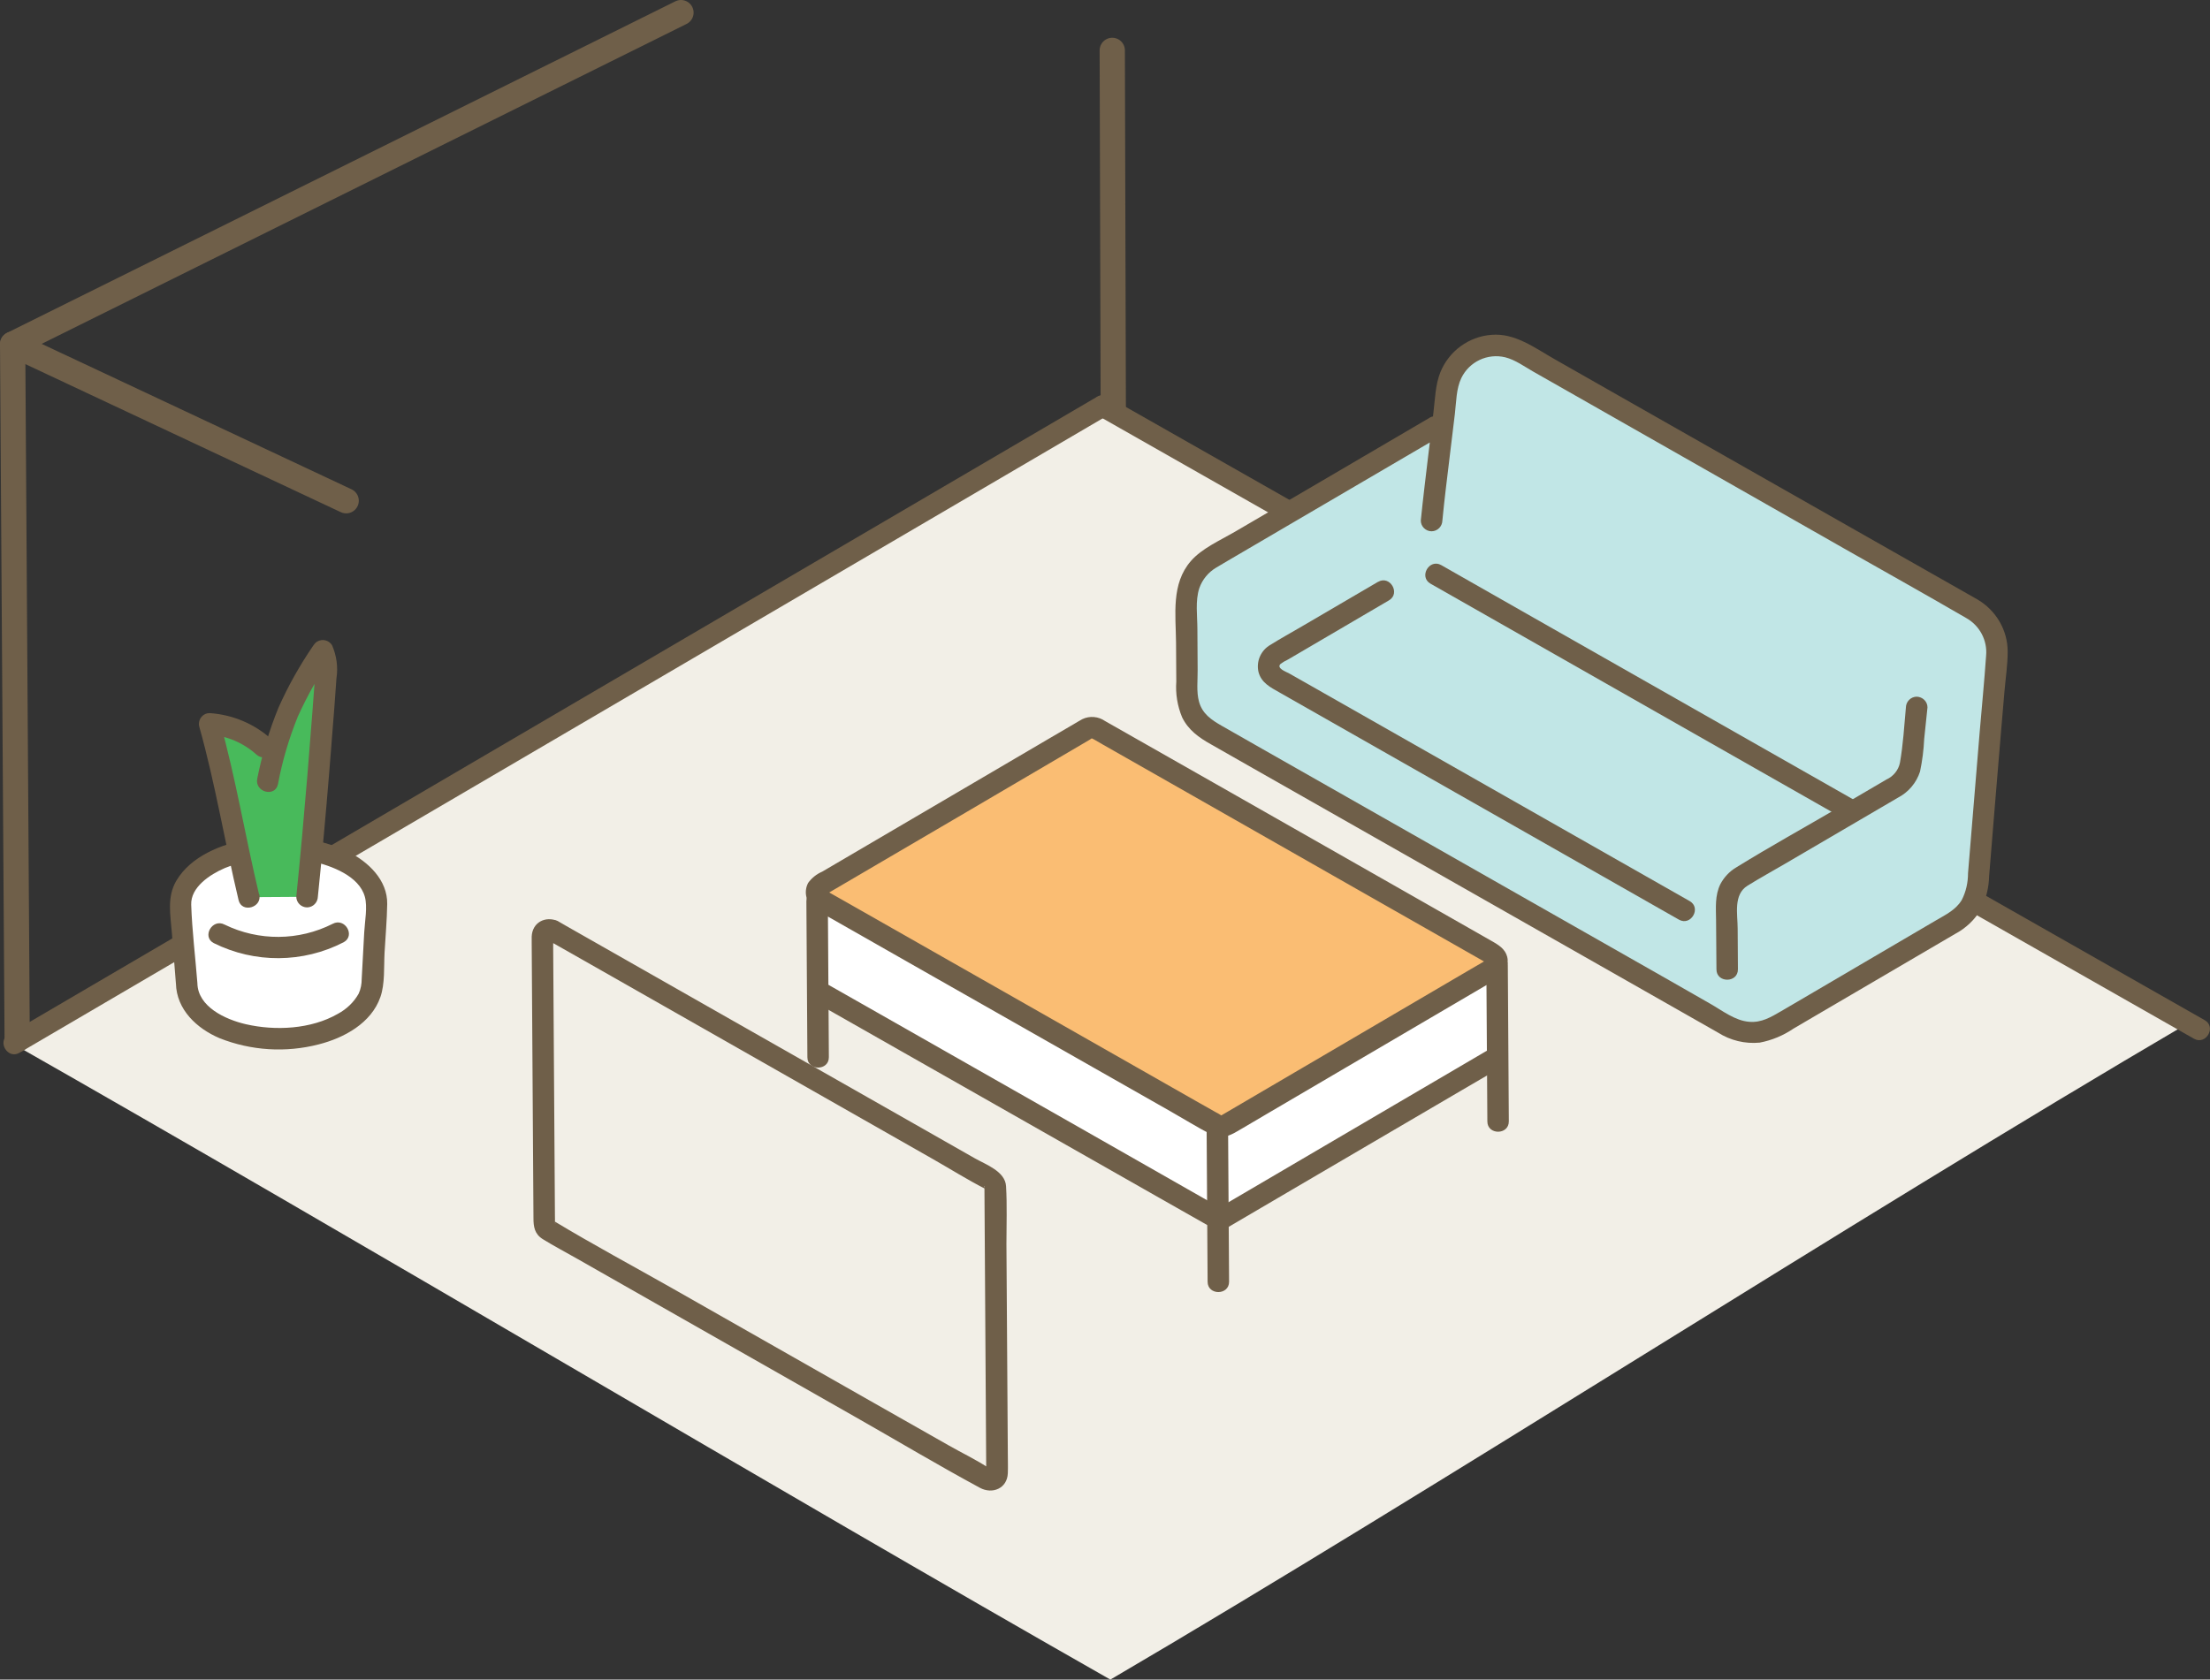 <?xml version="1.0" encoding="UTF-8"?>
<svg id="_レイヤー_1" data-name="レイヤー 1" xmlns="http://www.w3.org/2000/svg" viewBox="0 0 174.99 133.03">
  <rect x="0" y="0" width="174.99" height="133.03" fill="#333333" stroke="none"/>
  <defs>
    <style>
      .cls-1 {
        fill: #48ba5b;
      }

      .cls-2 {
        fill: #fabd73;
      }

      .cls-3 {
        fill: #fff;
      }

      .cls-4 {
        fill: none;
        stroke: #6f5f49;
        stroke-linecap: round;
        stroke-linejoin: round;
        stroke-width: 2px;
      }

      .cls-5 {
        fill: #c1e6e6;
      }

      .cls-6 {
        fill: #6f5f49;
      }

      .cls-7 {
        fill: #f2efe7;
      }
    </style>
  </defs>
  <g>
    <g>
      <path class="cls-7" d="M87.26,31.67C56.52,49.68,27.23,67.19.91,82.61c27.1,15.41,60.96,35.6,87.01,50.42,25.86-15.16,58.46-36.23,85.32-51.98-26.52-15.09-55.01-31.77-85.98-49.38Z"/>
      <path class="cls-6" d="M86.88,32.89c11.86,6.74,23.72,13.48,35.57,20.22,11.16,6.34,22.32,12.69,33.48,19.04,5.93,3.37,11.86,6.75,17.79,10.12.95.54,1.8-.93.85-1.47-10.8-6.14-21.59-12.28-32.39-18.42-11.46-6.52-22.92-13.03-34.38-19.55l-20.08-11.41c-.95-.54-1.8.93-.85,1.47h0Z"/>
      <path class="cls-6" d="M1.55,83.38c10.71-6.28,21.43-12.56,32.14-18.83,11.37-6.66,22.75-13.33,34.12-19.99l19.92-11.67c.94-.55.08-2.02-.87-1.46l-35.3,20.68c-11.08,6.49-22.15,12.98-33.23,19.47L.68,81.92c-.94.55-.08,2.02.87,1.46h0Z"/>
      <path class="cls-5" d="M146.39,77.91l-5.69,3.33c-1.19.7-2.67.71-3.87.02-14.15-8.05-26.97-15.34-41.08-23.36-1.08-.61-1.75-1.75-1.76-2.99-.01-1.72-.03-4.37-.05-7.3,0-1.39.72-2.68,1.92-3.39l17.74-10.39.63-.35c.11-.91.23-1.83.34-2.73.26-2.13,2.2-3.63,4.33-3.37.51.06.99.23,1.44.48,6.66,3.79,16.65,9.47,16.65,9.47l19.15,10.89c1.32.75,2.08,2.19,1.95,3.7-.53,6.13-1.2,14.35-1.5,18.09-.1,1.25-.81,2.38-1.89,3.02l-8.32,4.87Z"/>
      <path class="cls-6" d="M113.27,46.23c8.58,4.88,17.17,9.77,25.75,14.65,2.4,1.37,4.8,2.73,7.21,4.1.95.54,1.8-.93.85-1.47-8.52-4.84-17.03-9.69-25.55-14.53l-7.41-4.22c-.95-.54-1.8.93-.85,1.47h0Z"/>
      <path class="cls-6" d="M109.12,46.08l-6.03,3.53c-.83.49-1.68.95-2.49,1.46-.76.43-1.15,1.31-.95,2.16.23.86.95,1.21,1.65,1.61l20.06,11.41,11.58,6.59c.95.54,1.8-.93.85-1.47-6.99-3.97-13.97-7.95-20.96-11.92l-9.18-5.22-1.57-.89c-.25-.14-1.04-.41-.68-.76.18-.13.38-.25.58-.34l1.4-.82,6.6-3.87c.94-.55.08-2.02-.87-1.46h0Z"/>
      <path class="cls-6" d="M113.18,33.1l-9.28,5.44-6.14,3.59c-1.13.66-2.59,1.3-3.46,2.3-1.58,1.81-1.2,4.24-1.18,6.47l.02,3.08c-.07.97.09,1.94.46,2.83.49,1.01,1.33,1.61,2.28,2.14l3.37,1.92,6.72,3.82c8.86,5.04,17.73,10.08,26.59,15.12l3.48,1.98c.98.62,2.13.9,3.29.79.96-.18,1.87-.56,2.68-1.11l2.37-1.39,10.41-6.1c.87-.46,1.59-1.14,2.08-1.99.39-.81.61-1.69.63-2.58.14-1.72.28-3.44.42-5.16.17-2.09.34-4.17.52-6.26.09-1.09.18-2.18.28-3.28.09-1.02.25-2.07.25-3.1,0-1.71-.93-3.28-2.41-4.14-.34-.2-.68-.39-1.02-.58l-5.23-2.97-11.93-6.78-10.17-5.78-5.13-2.92c-1.55-.88-3.12-2.08-4.99-1.92-1.8.14-3.36,1.29-4.04,2.96-.4,1-.42,2.14-.55,3.2-.14,1.16-.28,2.32-.42,3.47-.2,1.69-.41,3.39-.58,5.08,0,.47.39.85.86.85.47-.01.84-.39.85-.86.16-1.67.37-3.33.57-4.99.14-1.16.28-2.31.42-3.47.11-.91.1-1.97.51-2.82.63-1.3,2.08-1.98,3.48-1.64.79.2,1.51.73,2.21,1.13.83.47,1.65.94,2.48,1.41l12.79,7.28,9.5,5.41c3.17,1.8,6.35,3.58,9.5,5.41,1.08.6,1.71,1.78,1.59,3.01-.14,2.02-.34,4.04-.51,6.06-.31,3.72-.62,7.43-.92,11.15,0,.74-.16,1.47-.5,2.13-.47.77-1.25,1.15-2.01,1.59l-4.96,2.91c-1.7,1-3.41,2-5.11,3l-2.22,1.3c-.81.47-1.55.92-2.52.84-1.12-.08-2.14-.89-3.09-1.43l-3.27-1.87-6.45-3.67-12.78-7.27-12.91-7.34-3.28-1.87c-.82-.47-1.52-.94-1.79-1.9-.22-.79-.1-1.71-.11-2.52l-.02-3.22c0-1.05-.18-2.24.15-3.25.24-.69.72-1.27,1.35-1.64.29-.17.58-.34.86-.51l4.95-2.9,11.22-6.57.71-.42c.94-.55.08-2.02-.87-1.46h0Z"/>
      <path class="cls-6" d="M150.91,56.05c-.13,1.45-.22,2.93-.47,4.36-.12.59-.52,1.08-1.07,1.33l-3.77,2.21c-2.7,1.58-5.45,3.1-8.12,4.75-.54.32-.97.78-1.26,1.33-.44.89-.35,1.87-.34,2.83l.03,3.92c0,1.09,1.71,1.09,1.7-.01l-.02-3.21c0-1.15-.36-2.7.78-3.41.97-.6,1.98-1.16,2.96-1.73l8.95-5.24c.83-.43,1.46-1.17,1.75-2.07.18-.85.29-1.72.33-2.59.09-.83.18-1.66.26-2.49,0-.47-.39-.84-.86-.85-.47.01-.84.39-.85.86h0Z"/>
      <path class="cls-3" d="M96.38,89.15c.21.12.47.12.67,0,2.46-1.44,17.13-10.05,21.15-12.41.12-.07.21-.17.27-.29h.07s.05,7.25.05,7.25l-.48.28c-.49.29-20.93,12.28-21.56,12.64l-31.38-17.85-.05-7.39,31.26,17.78Z"/>
      <path class="cls-6" d="M64.75,79.5c3.53,2.01,7.06,4.02,10.59,6.02l16.43,9.34,4.37,2.48c.27.15.59.15.86,0,2.48-1.46,4.96-2.91,7.45-4.37l11.33-6.64,2.79-1.63c.94-.55.08-2.02-.87-1.46-2.45,1.44-4.9,2.87-7.35,4.31l-11.35,6.66c-.95.56-1.9,1.12-2.85,1.67h.86s-10.95-6.24-10.95-6.24l-16.33-9.29-4.1-2.33c-.95-.54-1.8.93-.85,1.47h0Z"/>
      <path class="cls-6" d="M117.69,76.46l.08,12.36c0,1.09,1.71,1.09,1.7-.01l-.08-12.36c0-1.09-1.71-1.09-1.7.01Z"/>
      <path class="cls-6" d="M63.85,71.38l.08,12.36c0,1.09,1.71,1.09,1.7-.01l-.08-12.36c0-1.09-1.71-1.09-1.7.01Z"/>
      <path class="cls-6" d="M95.54,89.16l.08,12.36c0,1.09,1.71,1.09,1.7-.01l-.08-12.36c0-1.09-1.71-1.09-1.7.01Z"/>
      <path class="cls-2" d="M64.99,71.29l31.4,17.86c.21.12.47.12.67,0l21.15-12.41c.32-.19.43-.6.24-.93-.06-.1-.15-.19-.25-.25-5.49-3.13-27.14-15.44-31.4-17.86-.21-.12-.46-.12-.67,0l-21.16,12.41c-.32.19-.43.61-.24.93.06.1.15.19.25.24Z"/>
      <path class="cls-6" d="M64.56,72.03l9.61,5.47,13.14,7.47,5.4,3.07c1.06.6,2.1,1.25,3.18,1.81.95.49,1.66,0,2.46-.47l2.14-1.26,6.15-3.61,11.76-6.9c.62-.28,1.01-.9.98-1.58-.05-.69-.53-1.07-1.08-1.39l-1.91-1.09-5.44-3.1-13.58-7.73-9.87-5.61c-.53-.37-1.22-.43-1.8-.15-.21.11-.41.24-.62.36-.67.39-1.33.78-2,1.17l-5.98,3.51-12,7.04c-.44.19-.83.5-1.11.89-.39.74-.14,1.65.57,2.08.9.63,1.74-.85.85-1.47.23.16-.15.37.16.2.16-.09.31-.18.46-.27l.99-.58,2.54-1.49,6.35-3.72,10.37-6.09c.08-.06.16-.11.25-.15-.16.05-.05.04.1.13l.71.41,1.88,1.07,5.22,2.97,13.03,7.42c3.35,1.91,6.7,3.81,10.05,5.72.05.04.11.07.17.1.13.02,0,.03-.01-.11,0-.16.16-.15-.02-.09-.08.04-.15.08-.22.13l-.93.54-2.44,1.43-6.29,3.69-10.71,6.28c-.09.06-.2.11-.29.17-.04.03-.08.05-.12.07,0,0,.14.05.07-.01-.17-.11-.34-.21-.52-.3l-1.52-.86-4.62-2.63-12.46-7.09-10.69-6.08-1.52-.86c-.95-.54-1.8.93-.85,1.47Z"/>
      <path class="cls-6" d="M43.33,74.43l3.47,1.97,8.33,4.74,10.07,5.73,8.68,4.94c1.39.79,2.75,1.65,4.17,2.37.06.03.11.07.17.12l-.31-.3s.06-.1.04,0c0,.07,0,.14,0,.21l.14,22.27c0,.06,0,.13,0,.19,0,.01,0,.03,0,.04.07.15.57-.14.48-.27-.03-.04-.14-.07-.18-.1-1.03-.7-2.21-1.25-3.29-1.87l-6.27-3.56-15.56-8.85c-3.12-1.77-6.29-3.47-9.36-5.32-.08-.05-.16-.1-.24-.16l.31.3s-.05.07-.04-.09c.01-.15,0-.3,0-.45l-.14-21.44c0-.19.02-.38,0-.57,0-.05,0-.09,0-.14,0-.01,0-.03,0-.04h0c0-.19-.16-.1-.48.27.41.22.92.08,1.16-.31.23-.41.09-.93-.31-1.16-.99-.42-2.02.1-2.07,1.23,0,.15,0,.31,0,.46l.14,21.84c0,.67.08,1.25.73,1.66.9.56,1.85,1.05,2.77,1.58l6.15,3.5,15.89,9.04c3.27,1.86,6.5,3.79,9.81,5.58.98.53,2.16.06,2.21-1.15.02-.5,0-1.01,0-1.51l-.11-16.64c0-1.52.06-3.07-.03-4.59-.07-1.17-1.57-1.7-2.46-2.2l-5.48-3.12-15.74-8.95-11.23-6.39-.57-.33c-.96-.54-1.81.93-.85,1.48Z"/>
      <line class="cls-4" x1="88.15" y1="32.3" x2="88.07" y2="3.99"/>
      <polyline class="cls-4" points="1.36 82.33 1 27.26 53.92 1"/>
    </g>
    <g>
      <path class="cls-3" d="M14.78,77.88l-.5-6.24c-.02-2.48,3.45-4.51,7.74-4.53,4.29-.03,7.78,1.96,7.79,4.43l-.33,6.17c.02,2.48-3.08,4.5-7.37,4.53-4.29.03-7.32-1.89-7.34-4.36Z"/>
      <path class="cls-6" d="M15.63,77.87c-.16-2.06-.42-4.14-.49-6.21-.05-1.39,1.48-2.4,2.67-2.91,2.2-.88,4.63-1.06,6.94-.52,1.5.34,3.69,1.15,4.14,2.8.22.8,0,1.93-.05,2.81-.07,1.23-.14,2.46-.2,3.69,0,.4-.07.8-.24,1.17-.38.68-.96,1.23-1.65,1.6-2.12,1.22-4.95,1.36-7.29.82-1.64-.38-3.79-1.39-3.83-3.24-.03-1.09-1.73-1.09-1.7.01.05,2.08,1.65,3.57,3.46,4.34,2.5.99,5.24,1.16,7.84.49,2.01-.51,4.17-1.68,4.89-3.75.37-1.05.27-2.41.33-3.51.07-1.28.19-2.58.21-3.86.03-1.9-1.51-3.35-3.09-4.14-2.47-1.15-5.23-1.49-7.9-.98-2.12.36-4.56,1.33-5.71,3.28-.76,1.3-.46,2.72-.35,4.14l.32,4.01c.09,1.08,1.79,1.08,1.7-.01Z"/>
      <path class="cls-1" d="M19.69,71.06c-.86-3.59-2.02-9.88-3.11-13.73,1.97.12,3.81,1.06,5.05,2.6.83-3.24,1.89-5.33,3.91-8.39.33.56.3,1.34.24,2.05-.36,5.13-.96,12.32-1.49,17.44"/>
      <path class="cls-6" d="M22.01,62.11c.34-1.83.87-3.62,1.57-5.35.76-1.68,1.67-3.29,2.71-4.81h-1.47c.33.65.13,1.56.08,2.25-.05.76-.11,1.51-.17,2.27-.13,1.65-.26,3.29-.39,4.93-.27,3.21-.55,6.42-.88,9.62,0,.47.39.85.86.85.47-.01.84-.39.85-.86.34-3.32.64-6.65.91-9.98.14-1.69.27-3.38.4-5.07.06-.74.11-1.49.16-2.23.14-.89.01-1.81-.35-2.63-.25-.4-.78-.53-1.18-.28-.12.07-.21.17-.29.29-1.07,1.56-2,3.21-2.77,4.94-.74,1.81-1.3,3.7-1.68,5.62-.22,1.07,1.42,1.51,1.64.44h0Z"/>
      <path class="cls-6" d="M26.34,73.17c-2.69,1.36-5.85,1.38-8.56.06-.97-.51-1.82.97-.85,1.47,3.24,1.61,7.06,1.59,10.28-.07.96-.52.1-1.98-.87-1.46Z"/>
      <path class="cls-6" d="M20.51,70.83c-1.09-4.56-1.84-9.21-3.11-13.73l-.81,1.08c1.38.1,2.69.66,3.72,1.59.82.72,2.02-.48,1.2-1.21-1.36-1.23-3.09-1.96-4.92-2.08-.47,0-.85.4-.84.87,0,.07.01.14.03.21,1.27,4.52,2.02,9.16,3.11,13.73.25,1.06,1.89.6,1.64-.46h0Z"/>
    </g>
  </g>
  <line class="cls-4" x1="1" y1="27.26" x2="27.41" y2="39.66"/>
</svg>